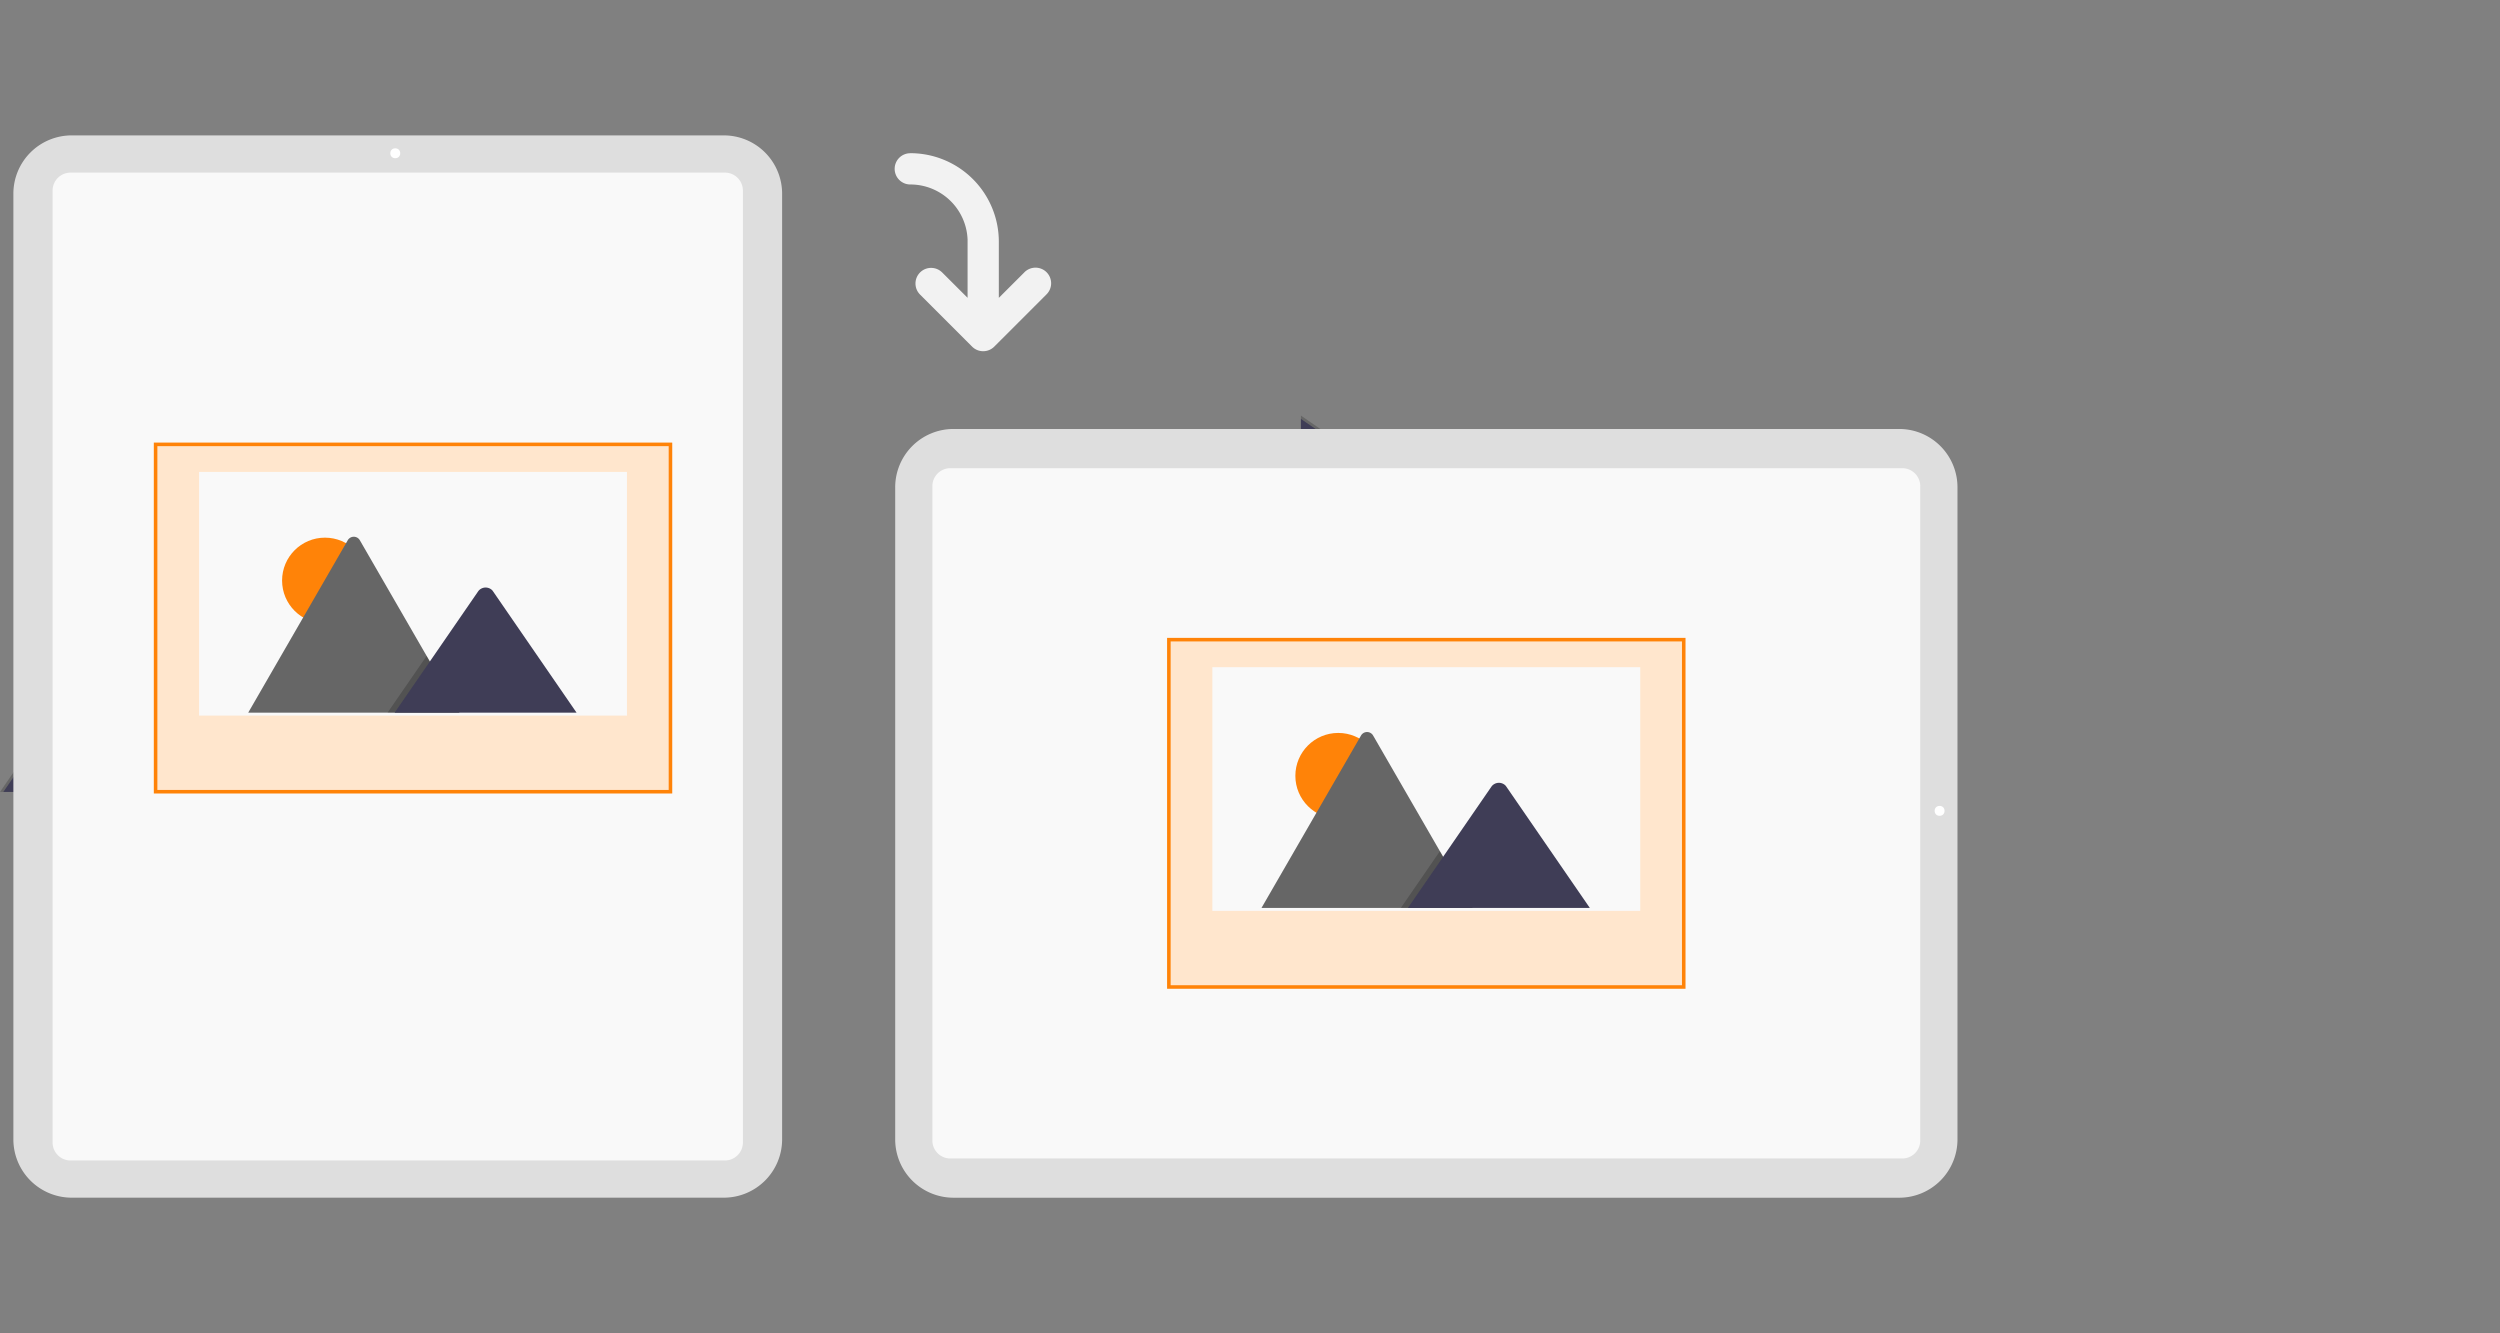 <svg xmlns="http://www.w3.org/2000/svg" width="240.001" height="128" viewBox="0 0 240.001 128">
    <rect x="0" y="0" width="240.001" height="128" fill="#808080" stroke="none"/>
    <defs>
        <style>
            .cls-2{opacity:.2;isolation:isolate}.cls-3{fill:#3f3d56}.cls-4{fill:#dedede}.cls-5{fill:#f9f9f9}.cls-6{fill:#fff}.cls-7{fill:#ffe6cd}.cls-8{fill:#ff8308}.cls-9{fill:#666}
        </style>
    </defs>
    <g id="Group_5627" data-name="Group 5627" transform="translate(-342.999 -288)">
        <g id="Group_5626" data-name="Group 5626" transform="translate(-36.613 -8.79)">
            <g id="undraw_posting_photo_re_plk8" transform="translate(271.939 293)">
                <path id="Path_9201" data-name="Path 9201" class="cls-2" d="M167.224 301.53h-3.258l1.6-2.323.115-.167.058-.084.145.251z" transform="translate(-56.293 -221.713)"/>
                <path id="Path_9202" data-name="Path 9202" class="cls-3" d="M311.839 511.552h-8.254l1.6-2.323.115-.167 2.084-3.028a.422.422 0 0 1 .626-.037.366.366 0 0 1 .03.037z" transform="translate(-195.594 -431.735)"/>
                <path id="Path_9203" data-name="Path 9203" class="cls-4" d="M375.534 385.888h-62.6a5.6 5.6 0 0 1-5.6-5.6v-90.78a5.6 5.6 0 0 1 5.6-5.6h62.6a5.6 5.6 0 0 1 5.6 5.6v90.784a5.6 5.6 0 0 1-5.6 5.596z" transform="translate(-198.377 -267.121)"/>
                <path id="Path_9204" data-name="Path 9204" class="cls-5" d="M386.44 392.567h-62.82a1.727 1.727 0 0 1-1.725-1.725v-91.386a1.727 1.727 0 0 1 1.725-1.725h62.82a1.727 1.727 0 0 1 1.725 1.725v91.385a1.727 1.727 0 0 1-1.725 1.726z" transform="translate(-209.173 -277.37)"/>
                <circle id="Ellipse_1415" data-name="Ellipse 1415" class="cls-6" cx=".476" cy=".476" r=".476" transform="translate(145.143 18.028)"/>
                <path id="Rectangle_2993" data-name="Rectangle 2993" class="cls-7" transform="translate(122.61 46.449)" d="M0 0h49.428v33.346H0z"/>
                <path id="Path_9205" data-name="Path 9205" class="cls-8" d="M409.275 431.729h-49.769v-33.687h49.769zm-49.428-.341h49.087v-33.005h-49.087z" transform="translate(-237.067 -351.763)"/>
                <path id="Path_9206" data-name="Path 9206" class="cls-5" d="M376.332 432.332h41.074V408.94h-41.074z" transform="translate(-249.545 -359.846)"/>
                <circle id="Ellipse_1416" data-name="Ellipse 1416" class="cls-8" cx="4.117" cy="4.117" r="4.117" transform="translate(134.753 55.405)"/>
                <path id="Path_9207" data-name="Path 9207" class="cls-9" d="M414.878 449.915h-20.2a.411.411 0 0 1-.075-.006l9.551-16.544a.669.669 0 0 1 1.164 0l6.41 11.1.307.531z" transform="translate(-263.099 -377.708)"/>
                <path id="Path_9208" data-name="Path 9208" class="cls-2" d="M314.881 263.83h-6.9l3.385-4.916.244-.354.122-.177.307.531z" transform="translate(-163.102 -191.622)"/>
                <path id="Path_9209" data-name="Path 9209" class="cls-3" d="M466.445 463.91h-17.468l3.385-4.917.244-.354 4.411-6.407a.892.892 0 0 1 1.325-.079.8.8 0 0 1 .064.079z" transform="translate(-303.421 -391.702)"/>
            </g>
            <g id="undraw_posting_photo_re_plk8-2" data-name="undraw_posting_photo_re_plk8" transform="rotate(90 177.652 406.666)">
                <path id="Path_9201-2" data-name="Path 9201" class="cls-2" d="M167.224 301.53h-3.258l1.6-2.323.115-.167.058-.084.145.251z" transform="translate(-56.293 -221.713)"/>
                <path id="Path_9202-2" data-name="Path 9202" class="cls-3" d="M311.839 511.552h-8.254l1.6-2.323.115-.167 2.084-3.028a.422.422 0 0 1 .626-.037.366.366 0 0 1 .03.037z" transform="translate(-195.594 -431.735)"/>
                <path id="Path_9203-2" data-name="Path 9203" class="cls-4" d="M375.534 385.888h-62.6a5.6 5.6 0 0 1-5.6-5.6v-90.78a5.6 5.6 0 0 1 5.6-5.6h62.6a5.6 5.6 0 0 1 5.6 5.6v90.784a5.6 5.6 0 0 1-5.6 5.596z" transform="translate(-198.377 -267.121)"/>
                <path id="Path_9204-2" data-name="Path 9204" class="cls-5" d="M386.44 392.567h-62.82a1.727 1.727 0 0 1-1.725-1.725v-91.386a1.727 1.727 0 0 1 1.725-1.725h62.82a1.727 1.727 0 0 1 1.725 1.725v91.385a1.727 1.727 0 0 1-1.725 1.726z" transform="translate(-209.173 -277.37)"/>
                <circle id="Ellipse_1415-2" data-name="Ellipse 1415" class="cls-6" cx=".476" cy=".476" r=".476" transform="translate(145.143 18.028)"/>
                <g id="Group_5625" data-name="Group 5625" transform="rotate(-90 148.918 66.186)">
                    <path id="Rectangle_2993-2" data-name="Rectangle 2993" class="cls-7" transform="translate(122.609 46.449)" d="M0 0h49.428v33.346H0z"/>
                    <path id="Path_9205-2" data-name="Path 9205" class="cls-8" d="M409.275 431.729h-49.769v-33.687h49.769zm-49.428-.341h49.087v-33.005h-49.087z" transform="translate(-237.067 -351.762)"/>
                    <path id="Path_9206-2" data-name="Path 9206" class="cls-5" d="M376.332 432.332h41.074V408.94h-41.074z" transform="translate(-249.546 -359.846)"/>
                    <circle id="Ellipse_1416-2" data-name="Ellipse 1416" class="cls-8" cx="4.117" cy="4.117" r="4.117" transform="translate(134.753 55.406)"/>
                    <path id="Path_9207-2" data-name="Path 9207" class="cls-9" d="M414.878 449.915h-20.2a.411.411 0 0 1-.075-.006l9.551-16.544a.669.669 0 0 1 1.164 0l6.41 11.1.307.531z" transform="translate(-263.099 -377.707)"/>
                    <path id="Path_9208-2" data-name="Path 9208" class="cls-2" d="M314.881 263.83h-6.9l3.385-4.916.244-.354.122-.177.307.531z" transform="translate(-163.103 -191.621)"/>
                    <path id="Path_9209-2" data-name="Path 9209" class="cls-3" d="M466.445 463.91h-17.468l3.385-4.917.244-.354 4.411-6.407a.892.892 0 0 1 1.325-.079.8.8 0 0 1 .064.079z" transform="translate(-303.421 -391.701)"/>
                </g>
            </g>
            <path id="Path_9233" data-name="Path 9233" d="M14.3 16.294a1 1 0 0 0 1.415 1.414l5-5a1 1 0 0 0 0-1.413l-5-5A1 1 0 1 0 14.3 7.707L17.59 11H11a8 8 0 0 0-8 7.75V19a1 1 0 0 0 2 0 6 6 0 0 1 5.775-6h6.811L14.3 16.294z" transform="rotate(90 88.5 397.5)" style="fill:#f2f2f2;stroke:#f2f2f2"/>
        </g>
    </g>
</svg>
